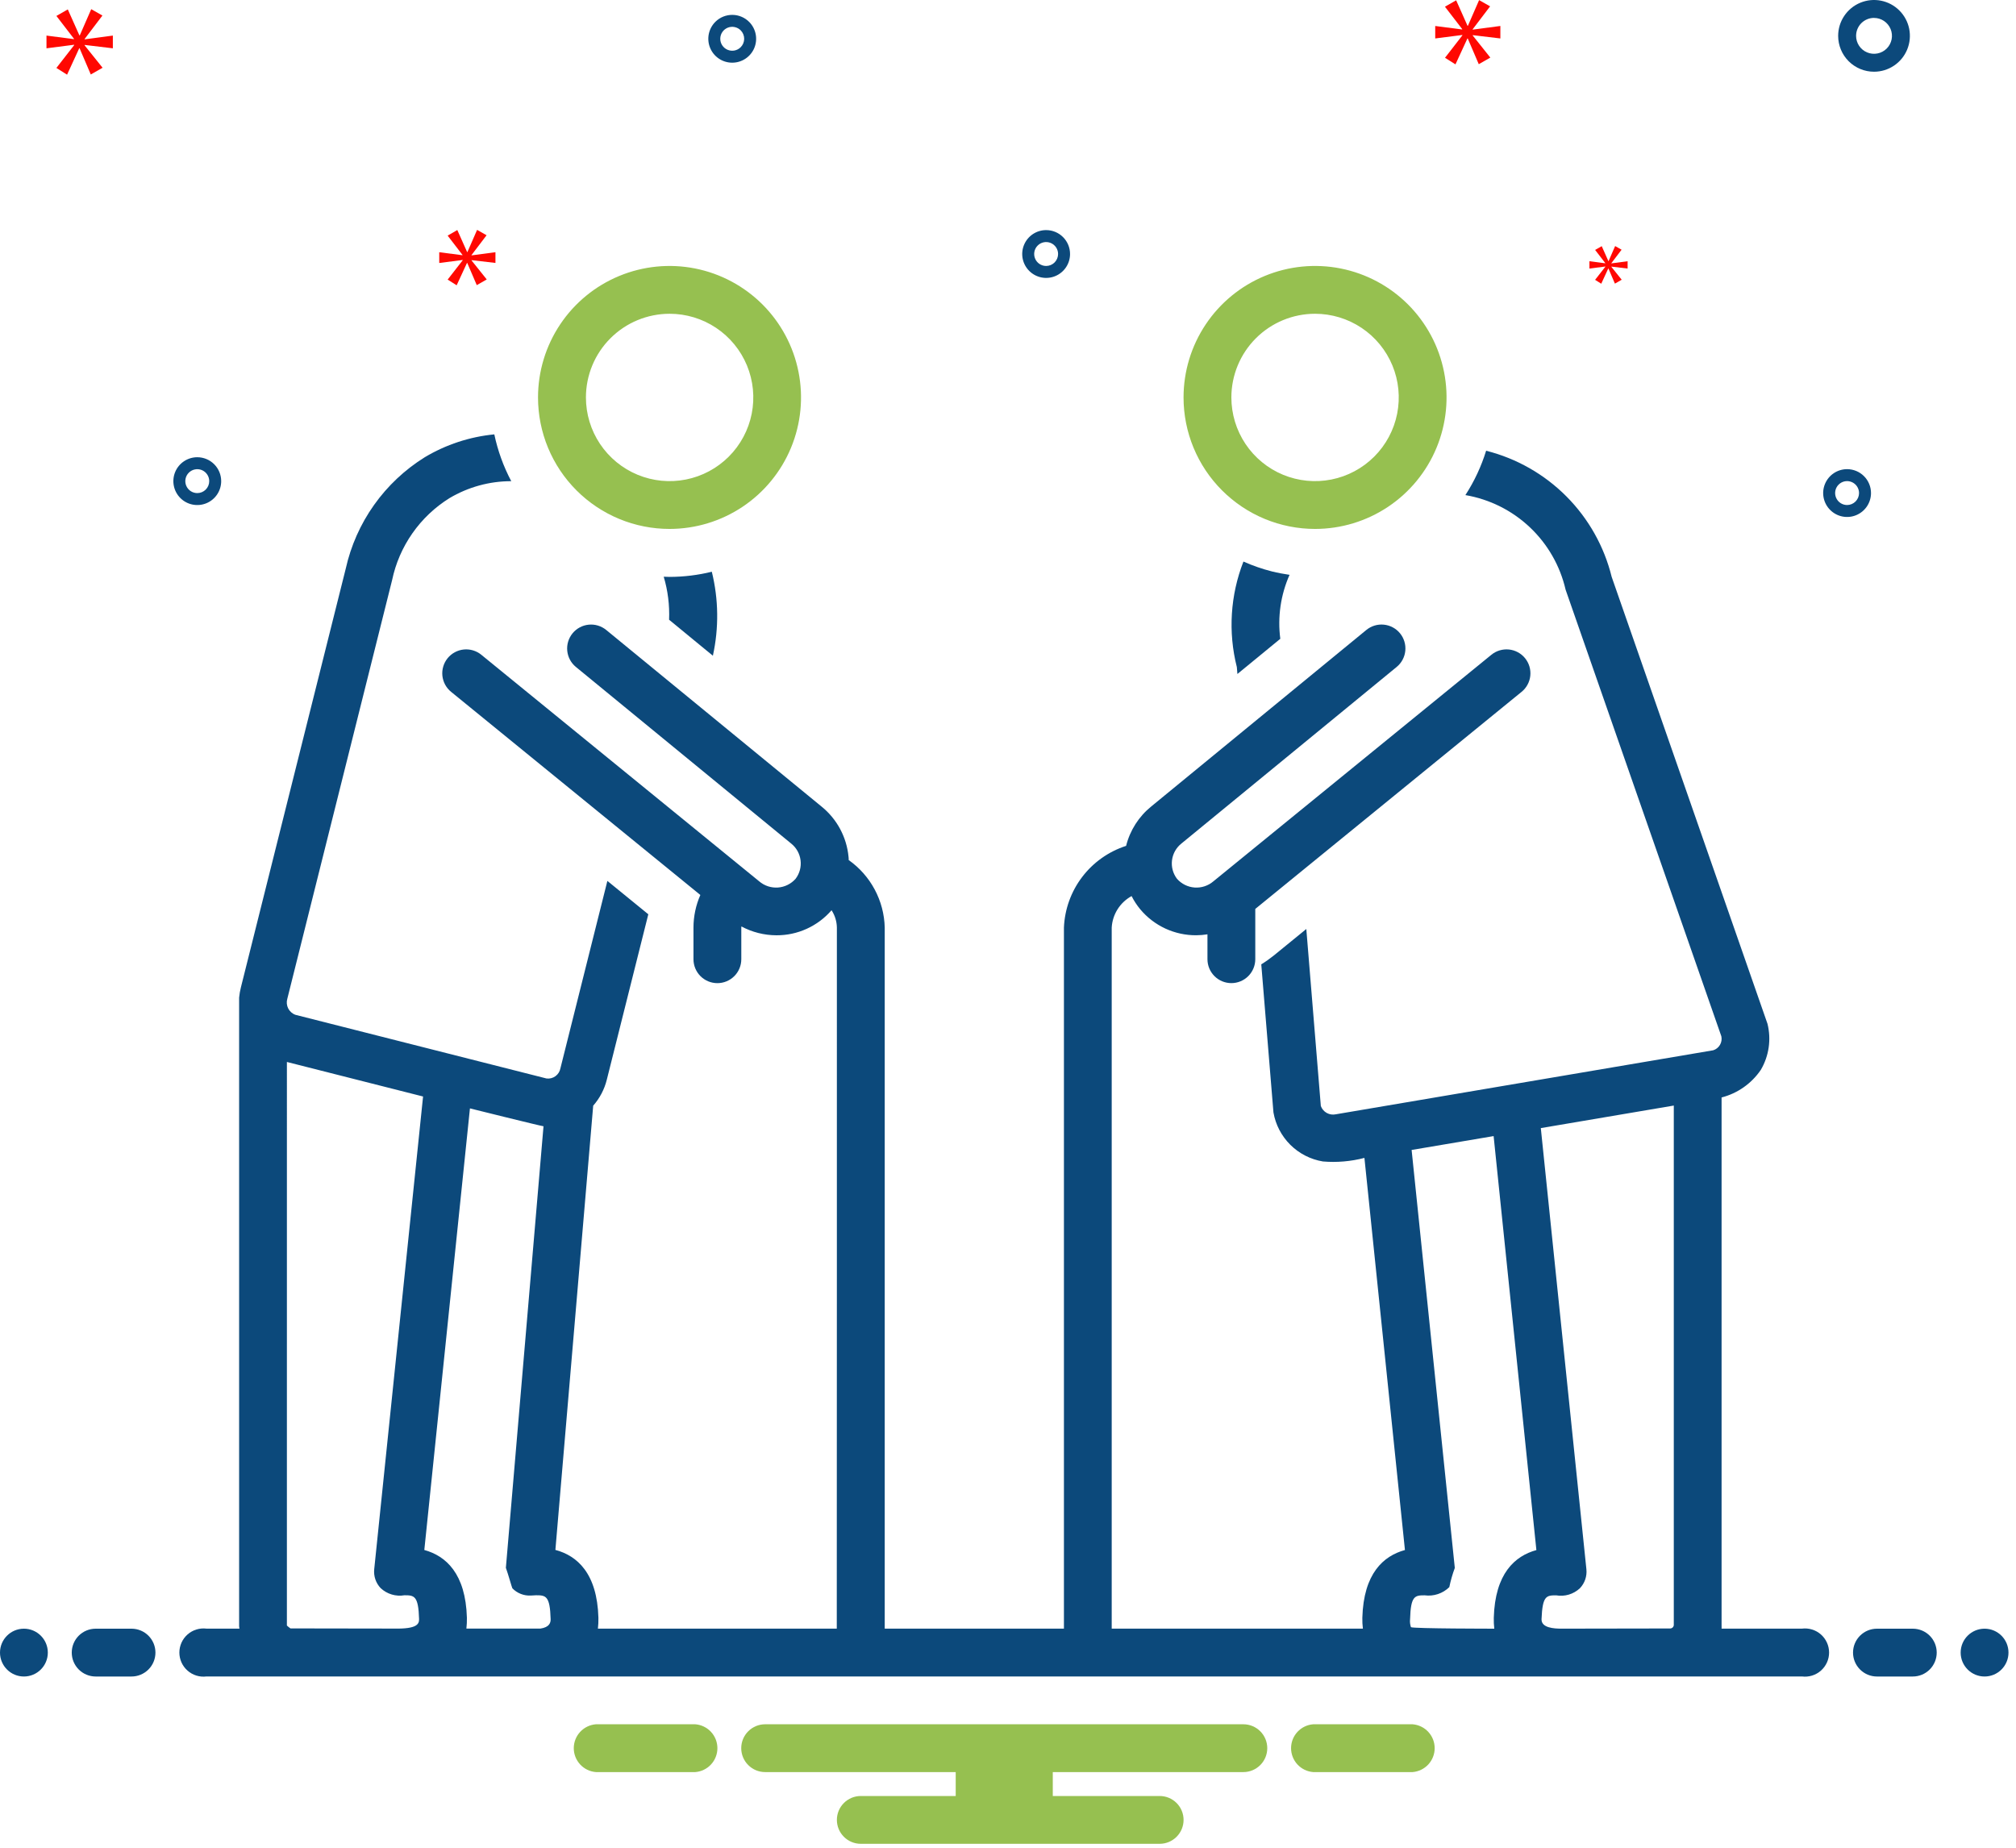 <svg width="144" height="132" viewBox="0 0 144 132" fill="none" xmlns="http://www.w3.org/2000/svg">
<g clip-path="url(#clip0_450_1189)">
<path d="M47.407 41.195C47.704 42.193 47.834 43.233 47.792 44.273L50.92 46.844C51.355 44.864 51.329 42.812 50.844 40.844C49.856 41.087 48.843 41.211 47.825 41.213C47.686 41.213 47.546 41.205 47.406 41.2L47.407 41.195Z" fill="#0C497B"/>
<path d="M90.857 40.824C90.158 40.647 89.476 40.41 88.817 40.117C87.879 42.52 87.714 45.156 88.346 47.657L88.386 48.149L91.45 45.635C91.247 44.08 91.476 42.499 92.111 41.065C91.691 41.003 91.273 40.927 90.857 40.824Z" fill="#0C497B"/>
<path d="M47.83 37.786C49.687 37.785 51.502 37.233 53.046 36.2C54.59 35.167 55.793 33.699 56.503 31.983C57.213 30.266 57.398 28.378 57.034 26.556C56.671 24.735 55.776 23.062 54.462 21.749C53.148 20.436 51.474 19.542 49.653 19.18C47.831 18.818 45.943 19.005 44.227 19.716C42.511 20.427 41.044 21.631 40.012 23.175C38.98 24.72 38.43 26.535 38.43 28.393C38.43 29.627 38.673 30.849 39.145 31.989C39.618 33.129 40.31 34.165 41.183 35.037C42.056 35.91 43.093 36.601 44.233 37.073C45.373 37.545 46.596 37.787 47.83 37.786ZM47.83 22.415C49.012 22.415 50.168 22.766 51.151 23.422C52.134 24.079 52.9 25.013 53.353 26.105C53.805 27.198 53.923 28.4 53.693 29.559C53.462 30.719 52.893 31.784 52.057 32.62C51.221 33.456 50.156 34.026 48.996 34.256C47.836 34.487 46.634 34.368 45.542 33.916C44.45 33.464 43.516 32.697 42.859 31.714C42.202 30.731 41.852 29.575 41.852 28.393C41.852 26.808 42.481 25.287 43.603 24.166C44.724 23.045 46.244 22.415 47.83 22.415Z" fill="#96C050"/>
<path d="M93.933 37.786C95.791 37.786 97.607 37.235 99.151 36.203C100.696 35.17 101.9 33.703 102.61 31.987C103.321 30.27 103.507 28.382 103.144 26.56C102.782 24.738 101.887 23.064 100.574 21.751C99.26 20.437 97.586 19.543 95.764 19.18C93.942 18.818 92.054 19.004 90.337 19.715C88.621 20.426 87.154 21.63 86.122 23.175C85.09 24.719 84.539 26.535 84.539 28.393C84.539 29.627 84.782 30.848 85.254 31.988C85.726 33.127 86.418 34.163 87.291 35.035C88.163 35.907 89.198 36.599 90.338 37.071C91.478 37.543 92.7 37.786 93.933 37.786ZM93.933 22.415C95.115 22.415 96.271 22.766 97.254 23.422C98.237 24.079 99.004 25.013 99.456 26.105C99.909 27.198 100.027 28.4 99.796 29.559C99.566 30.719 98.996 31.784 98.16 32.62C97.324 33.456 96.259 34.026 95.099 34.256C93.94 34.487 92.738 34.368 91.645 33.916C90.553 33.464 89.619 32.697 88.963 31.714C88.306 30.731 87.955 29.575 87.955 28.393C87.955 26.808 88.585 25.287 89.706 24.166C90.827 23.045 92.348 22.415 93.933 22.415Z" fill="#96C050"/>
<path d="M133.859 5.124C134.366 5.124 134.861 4.974 135.282 4.692C135.704 4.411 136.032 4.011 136.226 3.542C136.42 3.074 136.47 2.559 136.372 2.062C136.273 1.565 136.029 1.109 135.67 0.75C135.312 0.392 134.856 0.148 134.359 0.049C133.862 -0.05 133.347 0.001 132.878 0.195C132.41 0.389 132.01 0.717 131.729 1.139C131.447 1.56 131.297 2.055 131.297 2.562C131.297 3.241 131.567 3.893 132.047 4.374C132.528 4.854 133.179 5.124 133.859 5.124ZM133.859 1.281C134.112 1.281 134.36 1.356 134.571 1.497C134.781 1.638 134.945 1.838 135.042 2.072C135.139 2.306 135.165 2.563 135.115 2.812C135.066 3.06 134.944 3.289 134.765 3.468C134.586 3.647 134.357 3.769 134.109 3.818C133.86 3.868 133.603 3.842 133.369 3.745C133.135 3.649 132.935 3.484 132.794 3.274C132.653 3.063 132.578 2.815 132.578 2.562C132.578 2.394 132.611 2.227 132.675 2.071C132.739 1.916 132.833 1.774 132.952 1.655C133.071 1.536 133.213 1.441 133.368 1.377C133.524 1.312 133.69 1.279 133.859 1.279V1.281Z" fill="#0C497B"/>
<path d="M74.724 16.438C74.386 16.438 74.056 16.538 73.775 16.725C73.494 16.913 73.275 17.18 73.146 17.492C73.016 17.804 72.983 18.147 73.048 18.479C73.114 18.81 73.277 19.114 73.516 19.353C73.755 19.592 74.059 19.755 74.39 19.821C74.722 19.887 75.065 19.853 75.377 19.724C75.689 19.594 75.956 19.375 76.144 19.094C76.332 18.814 76.432 18.483 76.432 18.145C76.432 17.692 76.252 17.258 75.931 16.938C75.611 16.617 75.177 16.438 74.724 16.438ZM74.724 19C74.555 19 74.39 18.949 74.249 18.856C74.109 18.762 73.999 18.628 73.935 18.472C73.87 18.316 73.853 18.145 73.886 17.979C73.919 17.813 74 17.661 74.12 17.542C74.239 17.422 74.391 17.341 74.557 17.308C74.723 17.275 74.894 17.292 75.05 17.357C75.207 17.421 75.34 17.531 75.434 17.671C75.528 17.811 75.578 17.977 75.578 18.145C75.577 18.372 75.487 18.589 75.327 18.749C75.167 18.909 74.95 19 74.724 19Z" fill="#0C497B"/>
<path d="M131.935 33.516C131.597 33.516 131.267 33.616 130.986 33.803C130.705 33.991 130.486 34.258 130.357 34.57C130.227 34.882 130.193 35.225 130.259 35.557C130.325 35.888 130.488 36.193 130.727 36.431C130.966 36.67 131.27 36.833 131.601 36.899C131.933 36.965 132.276 36.931 132.588 36.802C132.9 36.672 133.167 36.453 133.355 36.172C133.542 35.892 133.643 35.561 133.643 35.224C133.643 34.771 133.463 34.336 133.142 34.016C132.822 33.696 132.388 33.516 131.935 33.516ZM131.935 36.078C131.766 36.078 131.601 36.028 131.46 35.934C131.32 35.84 131.21 35.706 131.146 35.55C131.081 35.394 131.064 35.223 131.097 35.057C131.13 34.891 131.211 34.739 131.331 34.62C131.45 34.5 131.602 34.419 131.768 34.386C131.934 34.353 132.105 34.37 132.261 34.435C132.417 34.499 132.551 34.609 132.645 34.749C132.738 34.89 132.789 35.055 132.789 35.224C132.788 35.45 132.698 35.667 132.538 35.827C132.378 35.987 132.161 36.078 131.935 36.078Z" fill="#0C497B"/>
<path d="M14.091 32.664C13.753 32.664 13.423 32.764 13.142 32.952C12.861 33.14 12.642 33.406 12.513 33.718C12.384 34.031 12.35 34.374 12.416 34.705C12.482 35.037 12.644 35.341 12.883 35.58C13.122 35.819 13.426 35.981 13.758 36.047C14.089 36.113 14.432 36.079 14.744 35.95C15.056 35.821 15.323 35.602 15.511 35.321C15.699 35.04 15.799 34.71 15.799 34.372C15.799 33.919 15.619 33.485 15.299 33.164C14.978 32.844 14.544 32.664 14.091 32.664ZM14.091 35.226C13.922 35.226 13.757 35.176 13.616 35.082C13.476 34.988 13.367 34.855 13.302 34.699C13.237 34.543 13.22 34.371 13.253 34.206C13.286 34.04 13.367 33.888 13.487 33.768C13.606 33.649 13.758 33.567 13.924 33.535C14.09 33.502 14.262 33.518 14.418 33.583C14.574 33.648 14.707 33.757 14.801 33.898C14.895 34.038 14.945 34.203 14.945 34.372C14.945 34.599 14.855 34.816 14.695 34.976C14.534 35.136 14.317 35.226 14.091 35.226Z" fill="#0C497B"/>
<path d="M51.111 1.546C50.869 1.782 50.702 2.084 50.631 2.414C50.561 2.745 50.59 3.089 50.715 3.402C50.84 3.716 51.055 3.986 51.334 4.178C51.612 4.369 51.941 4.474 52.278 4.478C52.616 4.483 52.948 4.387 53.231 4.203C53.515 4.02 53.737 3.756 53.871 3.446C54.004 3.135 54.043 2.792 53.981 2.46C53.92 2.128 53.761 1.821 53.526 1.579C53.21 1.255 52.778 1.069 52.325 1.063C51.872 1.056 51.435 1.23 51.111 1.546ZM52.897 3.382C52.776 3.5 52.622 3.579 52.456 3.61C52.29 3.64 52.119 3.621 51.964 3.554C51.809 3.487 51.677 3.376 51.585 3.234C51.493 3.092 51.445 2.927 51.448 2.758C51.45 2.589 51.502 2.425 51.598 2.285C51.694 2.146 51.829 2.039 51.986 1.976C52.143 1.914 52.315 1.899 52.48 1.935C52.645 1.97 52.796 2.053 52.914 2.174C52.992 2.255 53.054 2.35 53.095 2.454C53.137 2.558 53.157 2.67 53.156 2.782C53.154 2.894 53.13 3.005 53.086 3.108C53.041 3.211 52.977 3.304 52.897 3.382Z" fill="#0C497B"/>
<path d="M6.046 2.783L7.316 1.11L6.516 0.656L5.699 2.528H5.672L4.843 0.672L4.029 1.139L5.284 2.77V2.796L3.32 2.542V3.451L5.298 3.197V3.223L4.029 4.853L4.791 5.335L5.659 3.45H5.685L6.485 5.321L7.327 4.84L6.044 3.24V3.21L8.061 3.451V2.542L6.046 2.81V2.783Z" fill="#FF0801"/>
<path d="M114.668 19.053L113.936 19.991L114.375 20.269L114.875 19.184H114.89L115.351 20.262L115.836 19.984L115.097 19.061V19.046L116.258 19.184V18.661L115.097 18.816V18.801L115.828 17.839L115.367 17.578L114.897 18.655H114.886L114.409 17.586L113.938 17.855L114.662 18.794V18.809L113.531 18.662V19.185L114.67 19.039L114.668 19.053Z" fill="#FF0801"/>
<path d="M107.169 2.747V1.855L105.19 2.117V2.092L106.436 0.453L105.65 0.008L104.85 1.842H104.823L104.011 0.021L103.211 0.48L104.443 2.08V2.106L102.516 1.857V2.747L104.455 2.499V2.527L103.215 4.127L103.962 4.599L104.814 2.751H104.84L105.626 4.586L106.452 4.114L105.195 2.537V2.511L107.169 2.747Z" fill="#FF0801"/>
<path d="M33.682 18.218L34.756 16.806L34.078 16.422L33.388 18.004H33.365L32.665 16.433L31.975 16.833L33.033 18.21V18.233L31.375 18.018V18.787L33.049 18.573V18.595L31.975 19.974L32.619 20.381L33.355 18.787H33.376L34.055 20.37L34.767 19.963L33.682 18.606V18.584L35.389 18.784V18.018L33.682 18.244V18.218Z" fill="#FF0801"/>
<path d="M1.708 119.768C2.651 119.768 3.416 119.003 3.416 118.06C3.416 117.116 2.651 116.352 1.708 116.352C0.765 116.352 0 117.116 0 118.06C0 119.003 0.765 119.768 1.708 119.768Z" fill="#0C497B"/>
<path d="M9.395 116.352H6.833C6.609 116.352 6.387 116.396 6.179 116.482C5.972 116.567 5.784 116.693 5.625 116.852C5.467 117.01 5.341 117.199 5.255 117.406C5.169 117.613 5.125 117.835 5.125 118.06C5.125 118.284 5.169 118.506 5.255 118.713C5.341 118.92 5.467 119.109 5.625 119.267C5.784 119.426 5.972 119.552 6.179 119.638C6.387 119.723 6.609 119.768 6.833 119.768H9.395C9.848 119.768 10.282 119.588 10.603 119.267C10.923 118.947 11.103 118.513 11.103 118.06C11.103 117.607 10.923 117.172 10.603 116.852C10.282 116.532 9.848 116.352 9.395 116.352Z" fill="#0C497B"/>
<path d="M136.629 116.352H134.067C133.614 116.352 133.18 116.532 132.86 116.852C132.539 117.172 132.359 117.607 132.359 118.06C132.359 118.513 132.539 118.947 132.86 119.267C133.18 119.588 133.614 119.768 134.067 119.768H136.629C137.082 119.768 137.517 119.588 137.837 119.267C138.157 118.947 138.337 118.513 138.337 118.06C138.337 117.607 138.157 117.172 137.837 116.852C137.517 116.532 137.082 116.352 136.629 116.352Z" fill="#0C497B"/>
<path d="M141.755 119.768C142.698 119.768 143.463 119.003 143.463 118.06C143.463 117.116 142.698 116.352 141.755 116.352C140.812 116.352 140.047 117.116 140.047 118.06C140.047 119.003 140.812 119.768 141.755 119.768Z" fill="#0C497B"/>
<path d="M100.895 123.18H93.801C93.371 123.213 92.968 123.407 92.675 123.724C92.382 124.04 92.219 124.456 92.219 124.888C92.219 125.319 92.382 125.735 92.675 126.052C92.968 126.368 93.371 126.563 93.801 126.596H100.895C101.325 126.563 101.727 126.368 102.021 126.052C102.314 125.735 102.477 125.319 102.477 124.888C102.477 124.456 102.314 124.04 102.021 123.724C101.727 123.407 101.325 123.213 100.895 123.18Z" fill="#96C050"/>
<path d="M49.661 123.18H42.567C42.136 123.213 41.734 123.407 41.441 123.724C41.147 124.04 40.984 124.456 40.984 124.888C40.984 125.319 41.147 125.735 41.441 126.052C41.734 126.368 42.136 126.563 42.567 126.596H49.661C50.091 126.563 50.493 126.368 50.786 126.052C51.08 125.735 51.243 125.319 51.243 124.888C51.243 124.456 51.08 124.04 50.786 123.724C50.493 123.407 50.091 123.213 49.661 123.18Z" fill="#96C050"/>
<path d="M88.811 123.18H54.653C54.2 123.18 53.766 123.36 53.446 123.68C53.125 124 52.945 124.435 52.945 124.888C52.945 125.341 53.125 125.775 53.446 126.095C53.766 126.416 54.2 126.596 54.653 126.596H68.265V128.304H61.485C61.032 128.304 60.598 128.484 60.278 128.804C59.957 129.124 59.777 129.559 59.777 130.012C59.777 130.465 59.957 130.899 60.278 131.219C60.598 131.54 61.032 131.72 61.485 131.72H82.833C83.286 131.72 83.721 131.54 84.041 131.219C84.361 130.899 84.541 130.465 84.541 130.012C84.541 129.559 84.361 129.124 84.041 128.804C83.721 128.484 83.286 128.304 82.833 128.304H75.199V126.596H88.811C89.264 126.596 89.699 126.416 90.019 126.095C90.339 125.775 90.519 125.341 90.519 124.888C90.519 124.435 90.339 124 90.019 123.68C89.699 123.36 89.264 123.18 88.811 123.18Z" fill="#96C050"/>
<path d="M128.708 116.348H122.97C122.97 116.274 122.976 116.206 122.97 116.13V78.402C124.111 78.108 125.107 77.409 125.77 76.434C126.355 75.442 126.527 74.259 126.25 73.14L115.121 41.215C114.585 39.04 113.468 37.051 111.887 35.463C110.307 33.875 108.324 32.747 106.152 32.2C105.806 33.32 105.308 34.386 104.671 35.369C106.398 35.664 108 36.463 109.274 37.667C110.548 38.87 111.437 40.423 111.83 42.131L122.953 74.031C122.998 74.24 122.964 74.459 122.856 74.644C122.748 74.83 122.575 74.968 122.371 75.031L95.416 79.604C95.196 79.652 94.966 79.618 94.769 79.509C94.572 79.4 94.421 79.223 94.345 79.011L93.308 66.367L90.991 68.256C90.704 68.487 90.404 68.699 90.091 68.892L90.96 79.468C91.112 80.347 91.534 81.156 92.168 81.785C92.801 82.413 93.614 82.829 94.494 82.974C95.489 83.058 96.492 82.972 97.459 82.719L100.353 110.732C98.809 111.155 97.399 112.414 97.31 115.571C97.304 115.831 97.317 116.09 97.35 116.347H79.408V66.264C79.434 65.8 79.579 65.35 79.827 64.956C80.076 64.563 80.42 64.239 80.828 64.015C80.998 64.352 81.206 64.669 81.447 64.96C81.936 65.545 82.548 66.014 83.239 66.335C83.931 66.655 84.684 66.819 85.447 66.814C85.715 66.812 85.982 66.79 86.247 66.747V68.525C86.247 68.978 86.427 69.413 86.747 69.733C87.067 70.053 87.502 70.233 87.955 70.233C88.408 70.233 88.842 70.053 89.162 69.733C89.483 69.413 89.663 68.978 89.663 68.525V64.933L108.682 49.427C108.857 49.286 109.002 49.111 109.109 48.914C109.216 48.716 109.284 48.499 109.307 48.276C109.33 48.052 109.309 47.826 109.245 47.61C109.18 47.395 109.074 47.194 108.932 47.02C108.79 46.846 108.615 46.701 108.417 46.595C108.219 46.488 108.002 46.422 107.778 46.399C107.554 46.377 107.328 46.399 107.113 46.464C106.898 46.529 106.697 46.636 106.524 46.779L86.67 62.962C86.299 63.279 85.819 63.438 85.332 63.404C84.846 63.37 84.392 63.145 84.07 62.779C83.783 62.401 83.655 61.926 83.715 61.455C83.774 60.984 84.016 60.555 84.388 60.26L99.763 47.645C100.113 47.358 100.335 46.943 100.379 46.492C100.423 46.041 100.287 45.592 100 45.241C99.712 44.891 99.298 44.669 98.847 44.625C98.396 44.58 97.946 44.717 97.596 45.004L82.229 57.615C81.342 58.334 80.713 59.321 80.436 60.428C79.188 60.831 78.093 61.605 77.299 62.649C76.505 63.692 76.05 64.953 75.995 66.263V116.347H63.195V66.264C63.172 65.315 62.927 64.385 62.48 63.548C62.033 62.71 61.396 61.989 60.621 61.442C60.621 61.362 60.621 61.282 60.609 61.202C60.542 60.506 60.336 59.83 60.005 59.214C59.673 58.598 59.221 58.054 58.677 57.615L43.302 45.005C43.128 44.863 42.928 44.756 42.714 44.691C42.499 44.626 42.274 44.604 42.051 44.626C41.6 44.67 41.185 44.892 40.898 45.242C40.61 45.593 40.474 46.042 40.518 46.493C40.563 46.944 40.784 47.359 41.135 47.646L56.515 60.264C56.885 60.56 57.124 60.988 57.183 61.458C57.242 61.928 57.114 62.402 56.829 62.779C56.506 63.145 56.053 63.37 55.566 63.404C55.08 63.438 54.599 63.279 54.229 62.962L34.383 46.779C34.209 46.636 34.009 46.529 33.793 46.464C33.578 46.399 33.352 46.377 33.129 46.399C32.905 46.422 32.688 46.488 32.489 46.595C32.291 46.701 32.116 46.846 31.974 47.02C31.832 47.194 31.726 47.395 31.662 47.61C31.597 47.826 31.576 48.052 31.599 48.276C31.623 48.499 31.69 48.716 31.797 48.914C31.904 49.111 32.05 49.286 32.225 49.427L50.025 63.936C49.702 64.67 49.535 65.463 49.534 66.264V68.527C49.534 68.98 49.714 69.415 50.034 69.735C50.354 70.055 50.789 70.235 51.242 70.235C51.695 70.235 52.129 70.055 52.449 69.735C52.77 69.415 52.95 68.98 52.95 68.527V66.264C52.95 66.237 52.957 66.211 52.958 66.184C53.727 66.596 54.585 66.813 55.458 66.816C56.205 66.82 56.943 66.662 57.623 66.353C58.303 66.044 58.908 65.591 59.397 65.026C59.638 65.395 59.77 65.825 59.777 66.265C59.777 66.265 59.777 116.348 59.77 116.348H42.708C42.737 116.09 42.749 115.831 42.744 115.571C42.654 112.394 41.227 111.139 39.671 110.724L42.371 78.989C42.838 78.459 43.171 77.824 43.342 77.138L46.308 65.315L43.384 62.931L40.029 76.321C39.987 76.546 39.861 76.747 39.676 76.881C39.491 77.016 39.261 77.075 39.035 77.045L21.102 72.497C20.877 72.416 20.692 72.251 20.584 72.038C20.477 71.825 20.455 71.578 20.523 71.349L28.008 41.441C28.26 40.24 28.753 39.103 29.457 38.097C30.16 37.092 31.059 36.239 32.101 35.589C33.437 34.794 34.963 34.374 36.518 34.375C35.961 33.322 35.554 32.197 35.308 31.031C33.552 31.201 31.857 31.759 30.343 32.663C28.919 33.548 27.687 34.708 26.717 36.075C25.747 37.442 25.06 38.988 24.696 40.624L17.208 70.532C17.146 70.775 17.103 71.022 17.08 71.271V116.178C17.08 116.236 17.099 116.29 17.104 116.348H14.754C14.511 116.317 14.264 116.338 14.031 116.41C13.797 116.481 13.581 116.602 13.397 116.763C13.213 116.925 13.066 117.124 12.965 117.347C12.865 117.57 12.812 117.812 12.812 118.056C12.812 118.301 12.865 118.543 12.965 118.766C13.066 118.989 13.213 119.187 13.397 119.349C13.581 119.511 13.797 119.631 14.031 119.703C14.264 119.774 14.511 119.795 14.754 119.764H128.708C128.95 119.795 129.197 119.774 129.431 119.703C129.665 119.631 129.881 119.511 130.064 119.349C130.248 119.187 130.395 118.989 130.496 118.766C130.597 118.543 130.649 118.301 130.649 118.056C130.649 117.812 130.597 117.57 130.496 117.347C130.395 117.124 130.248 116.925 130.064 116.763C129.881 116.602 129.665 116.481 129.431 116.41C129.197 116.338 128.95 116.317 128.708 116.348ZM119.557 78.98V116.053C119.56 116.089 119.555 116.125 119.543 116.16C119.531 116.194 119.513 116.225 119.488 116.252C119.464 116.278 119.434 116.299 119.401 116.314C119.368 116.328 119.333 116.336 119.297 116.336L111.538 116.349C110.993 116.349 110.086 116.296 110.11 115.669C110.176 114.005 110.45 113.969 111.152 113.969C111.455 114.022 111.766 114.004 112.061 113.916C112.357 113.827 112.627 113.672 112.852 113.461C113.022 113.283 113.151 113.069 113.231 112.835C113.311 112.602 113.339 112.354 113.314 112.108L110.058 80.59L119.557 78.98ZM100.781 116.241C100.719 116.057 100.698 115.861 100.72 115.668C100.768 114.004 101.06 113.968 101.762 113.968C102.08 114.011 102.404 113.981 102.709 113.879C103.014 113.778 103.292 113.608 103.522 113.383C103.618 112.917 103.749 112.459 103.915 112.012L100.83 82.152L106.687 81.161L109.742 110.736C108.198 111.159 106.788 112.418 106.699 115.575C106.693 115.834 106.705 116.094 106.735 116.351C106.735 116.351 100.979 116.351 100.78 116.244L100.781 116.241ZM20.493 75.866L30.219 78.333L26.73 112.103C26.704 112.349 26.733 112.597 26.812 112.83C26.892 113.064 27.021 113.278 27.192 113.456C27.417 113.666 27.687 113.821 27.982 113.909C28.277 113.997 28.588 114.016 28.892 113.964C29.592 113.964 29.886 114.003 29.934 115.664C29.944 116.027 29.765 116.371 28.214 116.344L20.748 116.332C20.657 116.271 20.571 116.202 20.492 116.126L20.493 75.866ZM30.308 110.732L33.567 79.182C33.567 79.182 38.612 80.439 38.822 80.459L36.134 112.003C36.292 112.431 36.571 113.44 36.598 113.467C36.768 113.642 36.974 113.779 37.201 113.868C37.428 113.957 37.672 113.997 37.916 113.984L38.289 113.964C38.989 113.964 39.283 114.003 39.331 115.664C39.338 115.928 39.245 116.249 38.598 116.345H33.314C33.343 116.087 33.355 115.828 33.35 115.568C33.26 112.412 31.85 111.152 30.307 110.729L30.308 110.732Z" fill="#0C497B"/>
</g>
<defs>
<clipPath id="clip0_450_1189">
<rect width="143.463" height="131.722" fill="white"/>
</clipPath>
</defs>
</svg>
